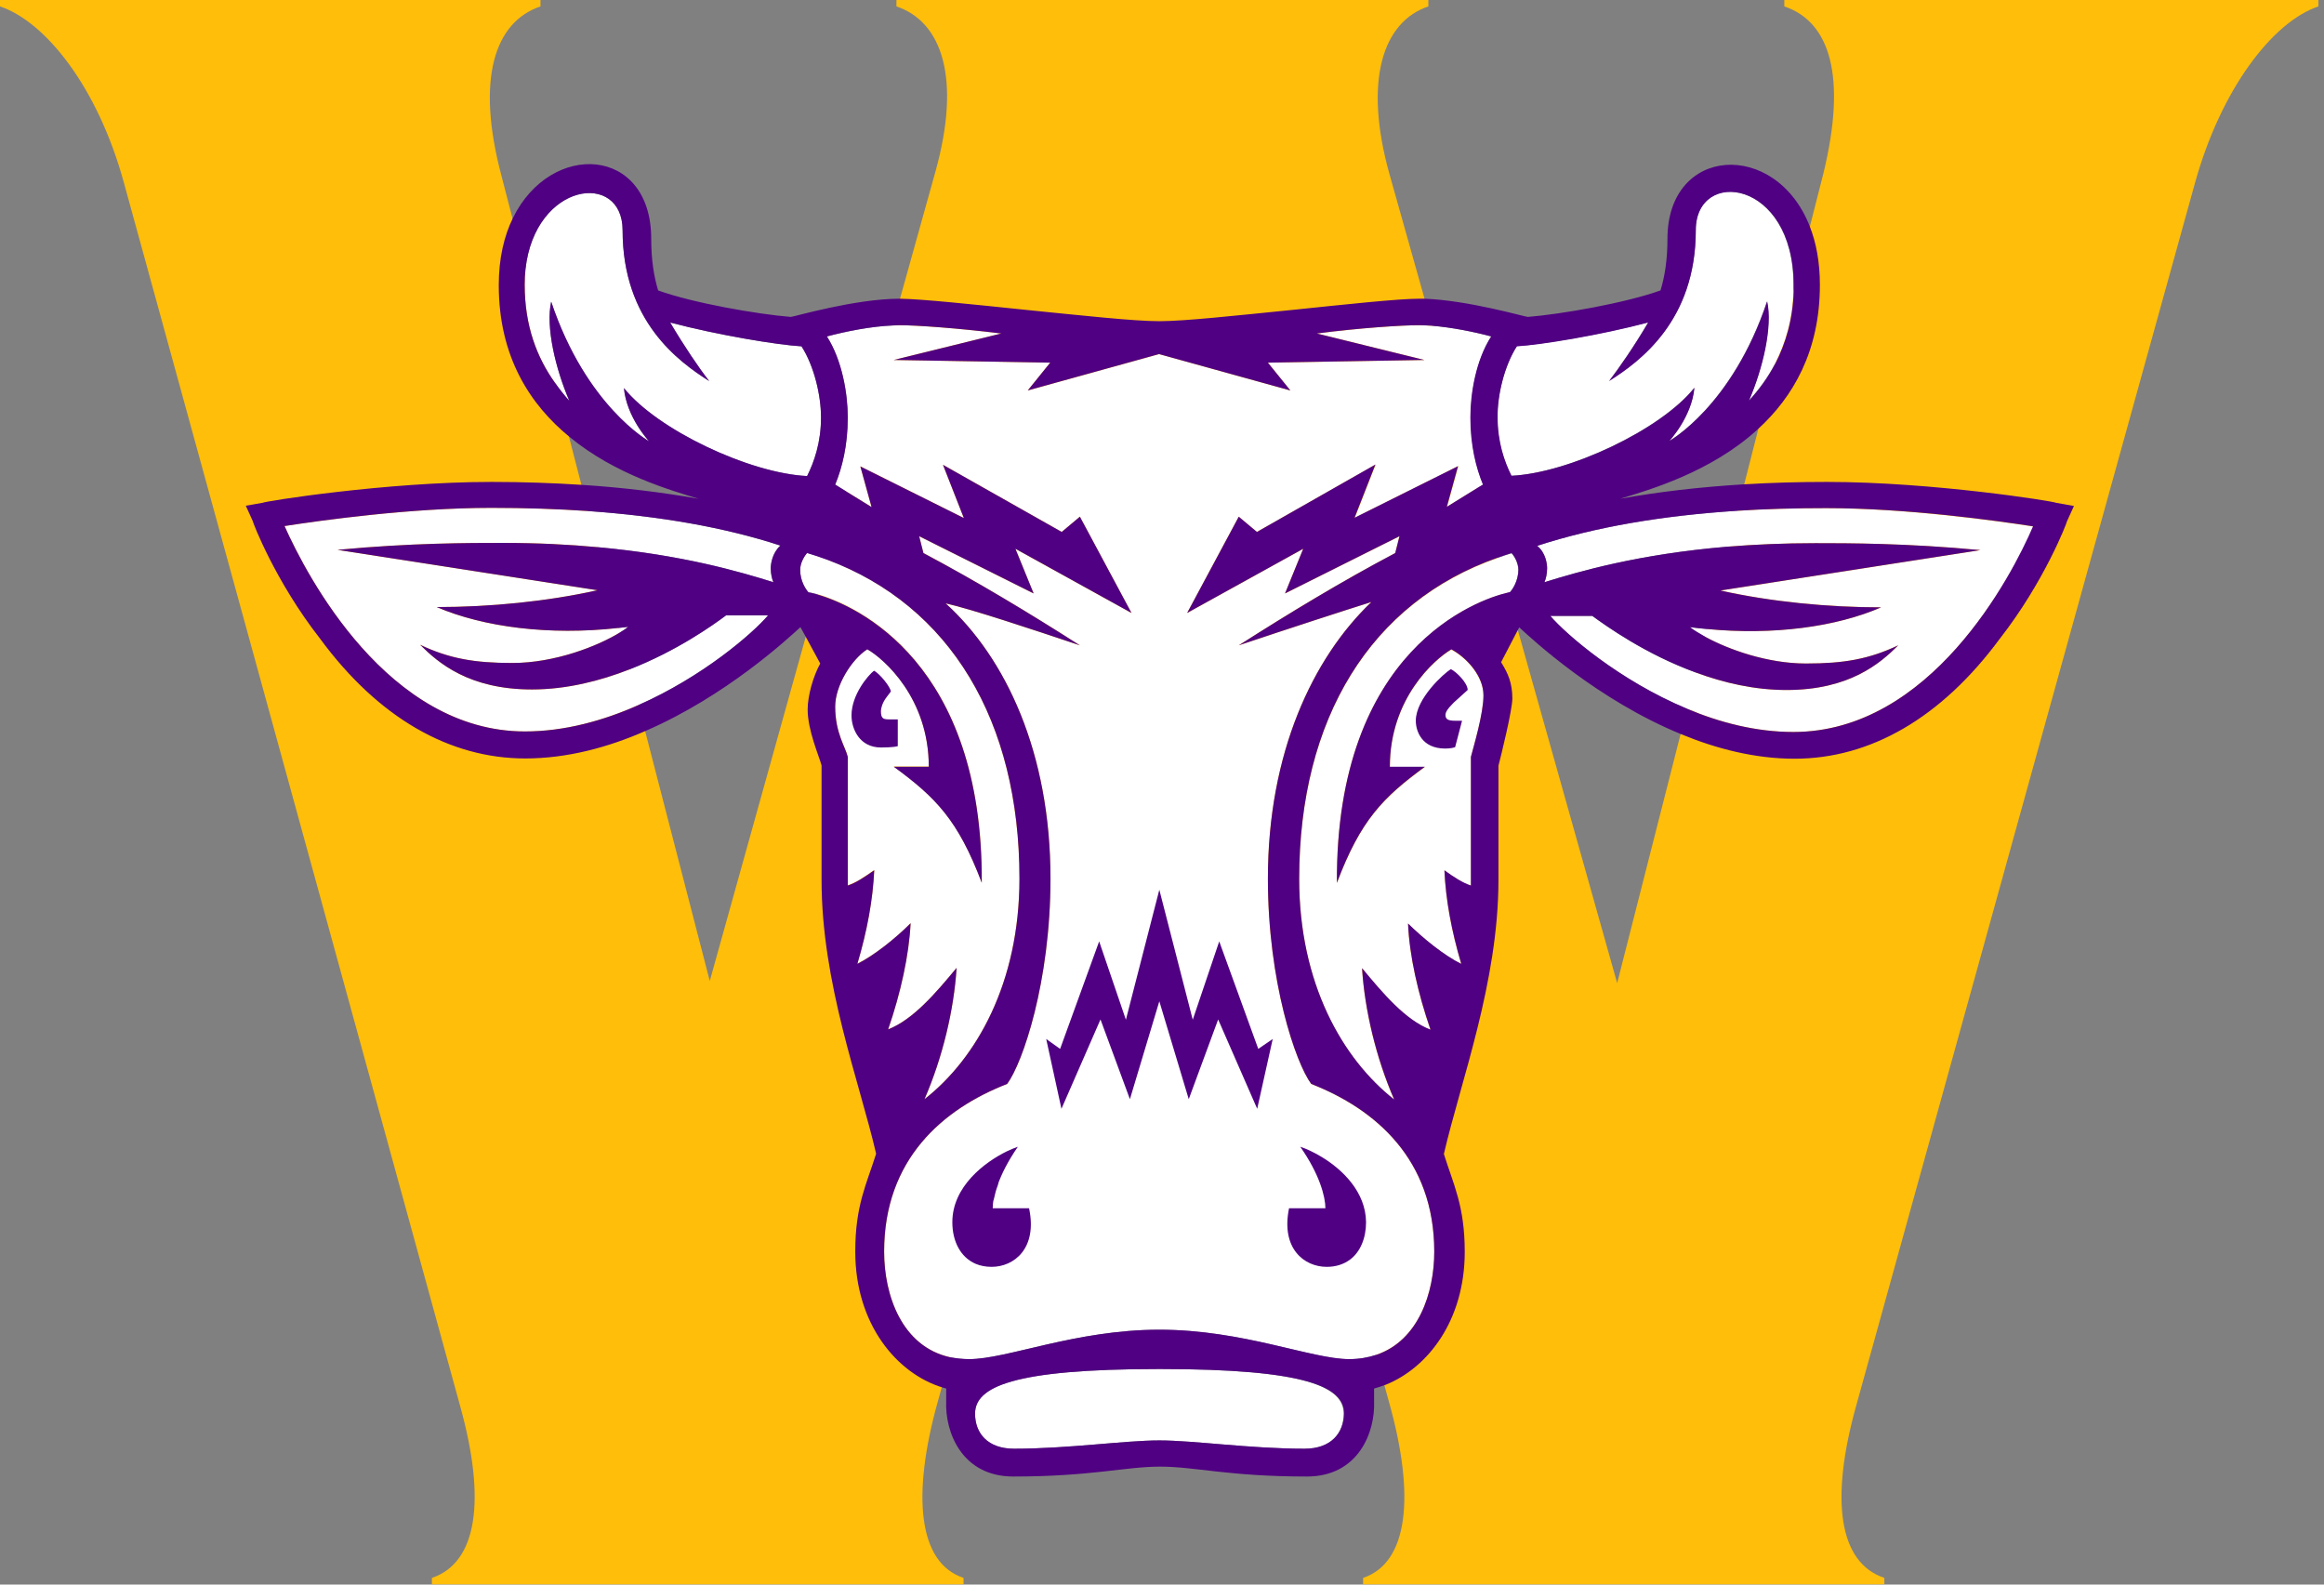 <svg width="176" height="120" viewBox="0 0 176 120" fill="none" xmlns="http://www.w3.org/2000/svg">
<rect x="0" y="0" width="176" height="120" fill="#808080" stroke="none"/>
<g clip-path="url(#clip0)">
<path d="M108.172 0V0.486C104.729 1.641 103.251 6.076 105.215 13.144L122.471 74.451L138.086 13.144C139.889 5.752 138.572 1.641 135.129 0.486V0H175.575V0.486C172.132 1.641 168.182 6.724 166.197 13.975L140.557 106.511C138.592 113.58 139.241 118.339 142.704 119.494V119.98H103.23V119.494C106.673 118.339 107.18 113.256 105.195 106.187L88.101 44.375L71.008 106.187C69.043 113.256 69.529 118.359 72.972 119.494V119.98H32.709V119.494C36.152 118.339 36.82 113.58 34.856 106.511L9.377 13.813C7.392 6.582 3.443 1.641 0 0.486V0H40.932V0.486C37.489 1.641 36.01 5.914 37.975 13.306L53.752 74.289L70.846 12.982C72.81 5.914 71.332 1.641 67.889 0.486V0H108.172Z" fill="#FFBE0A"/>
<path d="M47.251 29.387C47.453 31.615 49.154 33.417 49.154 33.417C49.154 33.417 44.395 30.764 41.742 22.845C41.317 24.749 42.066 27.929 43.119 30.359C42.734 29.934 42.37 29.468 42.025 28.982C40.669 27.078 39.737 24.688 39.737 21.569C39.737 21.144 39.757 20.759 39.798 20.374C40.527 13.792 47.15 12.921 47.15 17.437C47.15 24.323 51.382 27.382 53.712 28.86C52.962 27.908 51.808 26.207 50.755 24.425C54.36 25.377 58.896 26.126 60.699 26.227C61.651 27.706 62.177 29.934 62.177 31.615C62.177 33.518 61.651 34.997 61.124 36.05C56.79 35.848 49.803 32.566 47.251 29.387Z" fill="white"/>
<path d="M58.37 43.037C58.37 43.462 58.471 43.888 58.572 44.09C56.041 43.3 51.706 42.025 45.266 41.437C43.099 41.235 40.709 41.113 38.056 41.113C35.625 41.113 31.068 41.113 25.559 41.64L45.245 44.698C41.438 45.549 37.104 45.974 33.073 45.974C36.618 47.493 41.6 48.141 46.846 47.554C47.089 47.533 47.332 47.493 47.575 47.473C47.392 47.614 47.19 47.756 46.947 47.898C45.266 48.931 42.025 50.207 38.805 50.207C35.949 50.207 34.045 49.883 31.818 48.83C33.195 50.207 35.524 52.212 40.283 52.212C42.916 52.212 45.448 51.564 47.676 50.693C51.261 49.295 54.015 47.331 54.987 46.602H58.167C56.992 47.979 53.225 51.24 48.364 53.386C45.732 54.561 42.775 55.392 39.757 55.392C29.387 55.392 23.251 43.645 21.549 39.837C24.304 39.412 31.068 38.46 37.205 38.46C39.757 38.46 42.208 38.541 44.557 38.703C49.944 39.088 54.825 39.918 59.099 41.316C58.471 41.883 58.37 42.733 58.37 43.037Z" fill="white"/>
<path d="M77.205 66.532C77.205 74.471 73.924 80.182 70.015 83.24C71.393 80.061 72.243 76.476 72.446 73.296C70.866 75.2 69.165 77.205 67.261 77.954C68.213 75.2 68.841 72.344 68.962 69.914C67.808 71.089 66.208 72.344 64.932 72.972C65.681 70.441 66.106 68.111 66.208 65.883C65.458 66.41 64.831 66.835 64.203 67.038V57.296C64.02 56.527 63.251 55.494 63.251 53.489C63.251 51.909 64.486 49.924 65.681 49.154C66.957 49.883 70.339 52.861 70.339 58.046H67.686C70.866 60.375 72.547 62.076 74.35 66.835C74.451 50.187 64.912 45.873 61.914 45.002C61.61 44.922 61.388 44.861 61.225 44.84C61.023 44.618 60.598 43.99 60.598 43.139C60.598 42.613 60.922 42.086 61.124 41.863C61.651 42.025 62.157 42.187 62.643 42.37C71.96 45.873 77.205 54.582 77.205 66.532Z" fill="white"/>
<path d="M101.752 107.058C101.752 108.537 100.8 109.711 98.795 109.711C94.663 109.711 90.431 109.083 87.798 109.083C85.165 109.083 80.912 109.711 76.8 109.711C74.795 109.711 73.843 108.537 73.843 107.058C73.843 105.053 76.598 103.676 87.818 103.676C98.998 103.676 101.752 105.053 101.752 107.058Z" fill="white"/>
<path d="M111.372 31.615C111.372 33.722 111.798 35.423 112.324 36.699L111.919 36.942L109.59 38.38L110.441 35.301L102.603 39.21L104.183 35.18L95.19 40.284L93.813 39.129L89.904 46.42L98.694 41.56L97.317 44.942L105.985 40.608L105.661 41.884C101.631 44.01 97.621 46.441 93.813 48.871C97.621 47.595 101.853 46.218 103.858 45.59C99.423 49.823 96.02 57.013 96.02 66.532C96.02 74.37 98.127 80.506 99.302 82.086C104.162 83.99 108.618 87.798 108.618 94.785C108.618 97.904 107.423 101.529 104.223 102.603C103.615 102.805 102.927 102.927 102.177 102.927C99.322 102.927 94.137 100.699 87.798 100.699C81.459 100.699 76.274 102.927 73.398 102.927C72.891 102.927 72.405 102.866 71.96 102.785C68.294 101.975 66.957 98.086 66.957 94.785C66.957 87.798 71.393 83.99 76.274 82.086C77.448 80.506 79.555 74.37 79.555 66.532C79.555 57.013 76.172 49.823 71.615 45.691C73.519 46.117 77.975 47.595 81.782 48.871C77.975 46.441 73.945 44.01 69.934 41.884L69.61 40.608L78.279 44.942L76.901 41.56L85.691 46.42L81.782 39.129L80.405 40.284L71.413 35.2L72.993 39.23L65.155 35.322L66.005 38.4L64.102 37.225L63.251 36.699C63.778 35.423 64.203 33.742 64.203 31.615C64.203 29.813 63.778 27.281 62.623 25.479C64.061 25.094 66.005 24.709 67.605 24.648C67.788 24.648 67.95 24.628 68.112 24.628C69.388 24.628 72.547 24.851 75.828 25.256L67.686 27.261L79.534 27.463L77.833 29.57L87.778 26.815L97.722 29.57L96.02 27.463L107.869 27.261L99.727 25.256C103.008 24.831 106.188 24.628 107.443 24.628C107.767 24.628 108.091 24.648 108.436 24.668C109.934 24.79 111.656 25.134 112.932 25.479C111.798 27.281 111.372 29.813 111.372 31.615Z" fill="white"/>
<path d="M114.977 43.159C114.977 44.01 114.552 44.638 114.35 44.86C114.289 44.88 114.228 44.88 114.167 44.901C111.96 45.407 101.145 49.134 101.246 66.876C103.048 62.116 104.729 60.415 107.909 58.086H105.256C105.256 52.901 108.638 49.944 109.914 49.194C111.069 49.822 112.345 51.2 112.345 52.678C112.345 54.055 111.615 56.486 111.393 57.336V67.078C110.765 66.876 110.117 66.45 109.388 65.924C109.489 68.151 109.914 70.481 110.664 73.012C109.388 72.384 107.808 71.108 106.633 69.954C106.734 72.384 107.383 75.24 108.334 77.995C106.431 77.265 104.729 75.24 103.15 73.336C103.352 76.516 104.203 80.101 105.58 83.281C101.671 80.202 98.39 74.491 98.39 66.572C98.39 54.42 103.818 45.61 113.438 42.248C113.783 42.126 114.127 42.005 114.471 41.903C114.653 42.086 114.977 42.612 114.977 43.159Z" fill="white"/>
<path d="M135.818 21.569C135.818 21.731 135.818 21.893 135.818 22.035C135.757 24.202 135.21 26.005 134.42 27.544C133.873 28.597 133.185 29.529 132.435 30.339C133.489 27.908 134.238 24.729 133.813 22.825C131.159 30.764 126.4 33.397 126.4 33.397C126.4 33.397 128.101 31.594 128.304 29.367C125.772 32.546 118.785 35.827 114.451 36.03C113.924 34.977 113.397 33.498 113.397 31.594C113.397 29.913 113.924 27.686 114.876 26.207C116.678 26.106 121.235 25.357 124.82 24.405C123.767 26.207 122.592 27.888 121.863 28.84C124.192 27.361 128.425 24.283 128.425 17.417C128.405 12.678 135.818 13.569 135.818 21.569Z" fill="white"/>
<path d="M154.026 39.878C152.324 43.685 146.188 55.432 135.818 55.432C133.003 55.432 130.248 54.724 127.757 53.67C122.653 51.544 118.623 48.06 117.408 46.642H120.588C121.621 47.392 124.598 49.539 128.446 50.936C130.532 51.706 132.861 52.253 135.291 52.253C140.051 52.253 142.38 50.248 143.757 48.87C141.529 49.923 139.626 50.248 136.77 50.248C133.853 50.248 130.917 49.194 129.135 48.222C128.669 47.959 128.264 47.716 127.98 47.493C128.405 47.554 128.851 47.594 129.276 47.635C134.299 48.121 139.059 47.473 142.461 45.994C138.431 45.994 134.097 45.569 130.289 44.718L149.975 41.66C144.466 41.134 139.929 41.134 137.499 41.134C135.089 41.134 132.861 41.235 130.856 41.397C124.071 41.964 119.575 43.281 116.962 44.091C117.064 43.868 117.165 43.463 117.165 43.037C117.165 42.713 117.064 41.863 116.416 41.336C120.831 39.898 125.914 39.048 131.524 38.683C133.712 38.541 135.98 38.48 138.309 38.48C144.486 38.501 151.271 39.453 154.026 39.878Z" fill="white"/>
<path d="M100.091 87.615C99.484 87.25 98.917 86.987 98.471 86.845C99.95 88.951 100.375 90.653 100.375 91.503H97.621C96.993 94.561 98.775 95.939 100.476 95.939C101.185 95.939 101.772 95.736 102.238 95.392C103.028 94.805 103.453 93.751 103.453 92.556C103.433 90.268 101.671 88.567 100.091 87.615ZM95.291 79.432L92.334 71.291L90.329 77.225L87.798 67.382L85.266 77.225L83.241 71.291L80.284 79.432L79.231 78.683L80.385 83.969L83.342 77.204L85.57 83.24L87.798 75.827L90.026 83.24L92.253 77.204L95.21 83.969L96.385 78.683L95.291 79.432ZM77.934 91.503H75.18C75.18 91.301 75.2 91.058 75.261 90.754C75.322 90.47 75.403 90.126 75.545 89.761C75.828 88.951 76.314 87.959 77.084 86.845C76.841 86.926 76.557 87.047 76.253 87.189C74.552 88.02 72.122 89.863 72.122 92.556C72.122 94.015 72.75 95.23 73.904 95.716C74.248 95.858 74.653 95.939 75.099 95.939C76.78 95.939 78.582 94.561 77.934 91.503ZM77.934 91.503H75.18C75.18 91.301 75.2 91.058 75.261 90.754C75.322 90.47 75.403 90.126 75.545 89.761C75.828 88.951 76.314 87.959 77.084 86.845C76.841 86.926 76.557 87.047 76.253 87.189C74.552 88.02 72.122 89.863 72.122 92.556C72.122 94.015 72.75 95.23 73.904 95.716C74.248 95.858 74.653 95.939 75.099 95.939C76.78 95.939 78.582 94.561 77.934 91.503ZM95.291 79.432L92.334 71.291L90.329 77.225L87.798 67.382L85.266 77.225L83.241 71.291L80.284 79.432L79.231 78.683L80.385 83.969L83.342 77.204L85.57 83.24L87.798 75.827L90.026 83.24L92.253 77.204L95.21 83.969L96.385 78.683L95.291 79.432ZM100.091 87.615C99.484 87.25 98.917 86.987 98.471 86.845C99.95 88.951 100.375 90.653 100.375 91.503H97.621C96.993 94.561 98.775 95.939 100.476 95.939C101.185 95.939 101.772 95.736 102.238 95.392C103.028 94.805 103.453 93.751 103.453 92.556C103.433 90.268 101.671 88.567 100.091 87.615ZM109.469 54.156C109.469 53.954 109.57 53.731 110.096 53.205L111.15 52.253C111.15 51.726 110.299 50.875 109.874 50.673C109.347 50.997 107.221 52.901 107.221 54.582C107.221 55.331 107.646 56.688 109.448 56.688C109.55 56.688 109.874 56.688 110.198 56.587L110.724 54.582H110.198C109.691 54.582 109.469 54.48 109.469 54.156ZM109.469 54.156C109.469 53.954 109.57 53.731 110.096 53.205L111.15 52.253C111.15 51.726 110.299 50.875 109.874 50.673C109.347 50.997 107.221 52.901 107.221 54.582C107.221 55.331 107.646 56.688 109.448 56.688C109.55 56.688 109.874 56.688 110.198 56.587L110.724 54.582H110.198C109.691 54.582 109.469 54.48 109.469 54.156ZM77.934 91.503H75.18C75.18 91.301 75.2 91.058 75.261 90.754C75.322 90.47 75.403 90.126 75.545 89.761C75.828 88.951 76.314 87.959 77.084 86.845C76.841 86.926 76.557 87.047 76.253 87.189C74.552 88.02 72.122 89.863 72.122 92.556C72.122 94.015 72.75 95.23 73.904 95.716C74.248 95.858 74.653 95.939 75.099 95.939C76.78 95.939 78.582 94.561 77.934 91.503ZM95.291 79.432L92.334 71.291L90.329 77.225L87.798 67.382L85.266 77.225L83.241 71.291L80.284 79.432L79.231 78.683L80.385 83.969L83.342 77.204L85.57 83.24L87.798 75.827L90.026 83.24L92.253 77.204L95.21 83.969L96.385 78.683L95.291 79.432ZM100.091 87.615C99.484 87.25 98.917 86.987 98.471 86.845C99.95 88.951 100.375 90.653 100.375 91.503H97.621C96.993 94.561 98.775 95.939 100.476 95.939C101.185 95.939 101.772 95.736 102.238 95.392C103.028 94.805 103.453 93.751 103.453 92.556C103.433 90.268 101.671 88.567 100.091 87.615ZM109.469 54.156C109.469 53.954 109.57 53.731 110.096 53.205L111.15 52.253C111.15 51.726 110.299 50.875 109.874 50.673C109.347 50.997 107.221 52.901 107.221 54.582C107.221 55.331 107.646 56.688 109.448 56.688C109.55 56.688 109.874 56.688 110.198 56.587L110.724 54.582H110.198C109.691 54.582 109.469 54.48 109.469 54.156ZM109.469 54.156C109.469 53.954 109.57 53.731 110.096 53.205L111.15 52.253C111.15 51.726 110.299 50.875 109.874 50.673C109.347 50.997 107.221 52.901 107.221 54.582C107.221 55.331 107.646 56.688 109.448 56.688C109.55 56.688 109.874 56.688 110.198 56.587L110.724 54.582H110.198C109.691 54.582 109.469 54.48 109.469 54.156ZM77.934 91.503H75.18C75.18 91.301 75.2 91.058 75.261 90.754C75.322 90.47 75.403 90.126 75.545 89.761C75.828 88.951 76.314 87.959 77.084 86.845C76.841 86.926 76.557 87.047 76.253 87.189C74.552 88.02 72.122 89.863 72.122 92.556C72.122 94.015 72.75 95.23 73.904 95.716C74.248 95.858 74.653 95.939 75.099 95.939C76.78 95.939 78.582 94.561 77.934 91.503ZM95.291 79.432L92.334 71.291L90.329 77.225L87.798 67.382L85.266 77.225L83.241 71.291L80.284 79.432L79.231 78.683L80.385 83.969L83.342 77.204L85.57 83.24L87.798 75.827L90.026 83.24L92.253 77.204L95.21 83.969L96.385 78.683L95.291 79.432ZM100.091 87.615C99.484 87.25 98.917 86.987 98.471 86.845C99.95 88.951 100.375 90.653 100.375 91.503H97.621C96.993 94.561 98.775 95.939 100.476 95.939C101.185 95.939 101.772 95.736 102.238 95.392C103.028 94.805 103.453 93.751 103.453 92.556C103.433 90.268 101.671 88.567 100.091 87.615ZM109.469 54.156C109.469 53.954 109.57 53.731 110.096 53.205L111.15 52.253C111.15 51.726 110.299 50.875 109.874 50.673C109.347 50.997 107.221 52.901 107.221 54.582C107.221 55.331 107.646 56.688 109.448 56.688C109.55 56.688 109.874 56.688 110.198 56.587L110.724 54.582H110.198C109.691 54.582 109.469 54.48 109.469 54.156ZM109.469 54.156C109.469 53.954 109.57 53.731 110.096 53.205L111.15 52.253C111.15 51.726 110.299 50.875 109.874 50.673C109.347 50.997 107.221 52.901 107.221 54.582C107.221 55.331 107.646 56.688 109.448 56.688C109.55 56.688 109.874 56.688 110.198 56.587L110.724 54.582H110.198C109.691 54.582 109.469 54.48 109.469 54.156ZM72.122 92.556C72.122 94.015 72.75 95.23 73.904 95.716L75.281 90.754C75.342 90.47 75.423 90.126 75.565 89.761L76.274 87.189C74.552 88.02 72.122 89.863 72.122 92.556ZM100.091 87.615L102.238 95.392C103.028 94.805 103.453 93.751 103.453 92.556C103.433 90.268 101.671 88.567 100.091 87.615ZM109.469 54.156C109.469 53.954 109.57 53.731 110.096 53.205L111.15 52.253C111.15 51.726 110.299 50.875 109.874 50.673C109.347 50.997 107.221 52.901 107.221 54.582C107.221 55.331 107.646 56.688 109.448 56.688C109.55 56.688 109.874 56.688 110.198 56.587L110.724 54.582H110.198C109.691 54.582 109.469 54.48 109.469 54.156ZM109.469 54.156C109.469 53.954 109.57 53.731 110.096 53.205L111.15 52.253C111.15 51.726 110.299 50.875 109.874 50.673C109.347 50.997 107.221 52.901 107.221 54.582C107.221 55.331 107.646 56.688 109.448 56.688C109.55 56.688 109.874 56.688 110.198 56.587L110.724 54.582H110.198C109.691 54.582 109.469 54.48 109.469 54.156ZM100.091 87.615L102.238 95.392C103.028 94.805 103.453 93.751 103.453 92.556C103.433 90.268 101.671 88.567 100.091 87.615ZM72.122 92.556C72.122 94.015 72.75 95.23 73.904 95.716L75.281 90.754C75.342 90.47 75.423 90.126 75.565 89.761L76.274 87.189C74.552 88.02 72.122 89.863 72.122 92.556ZM109.469 54.156C109.469 53.954 109.57 53.731 110.096 53.205L111.15 52.253C111.15 51.726 110.299 50.875 109.874 50.673C109.347 50.997 107.221 52.901 107.221 54.582C107.221 55.331 107.646 56.688 109.448 56.688C109.55 56.688 109.874 56.688 110.198 56.587L110.724 54.582H110.198C109.691 54.582 109.469 54.48 109.469 54.156ZM109.469 54.156C109.469 53.954 109.57 53.731 110.096 53.205L111.15 52.253C111.15 51.726 110.299 50.875 109.874 50.673C109.347 50.997 107.221 52.901 107.221 54.582C107.221 55.331 107.646 56.688 109.448 56.688C109.55 56.688 109.874 56.688 110.198 56.587L110.724 54.582H110.198C109.691 54.582 109.469 54.48 109.469 54.156ZM100.091 87.615C99.484 87.25 98.917 86.987 98.471 86.845C99.95 88.951 100.375 90.653 100.375 91.503H97.621C96.993 94.561 98.775 95.939 100.476 95.939C101.185 95.939 101.772 95.736 102.238 95.392C103.028 94.805 103.453 93.751 103.453 92.556C103.433 90.268 101.671 88.567 100.091 87.615ZM95.291 79.432L92.334 71.291L90.329 77.225L87.798 67.382L85.266 77.225L83.241 71.291L80.284 79.432L79.231 78.683L80.385 83.969L83.342 77.204L85.57 83.24L87.798 75.827L90.026 83.24L92.253 77.204L95.21 83.969L96.385 78.683L95.291 79.432ZM77.934 91.503H75.18C75.18 91.301 75.2 91.058 75.261 90.754C75.322 90.47 75.403 90.126 75.545 89.761C75.828 88.951 76.314 87.959 77.084 86.845C76.841 86.926 76.557 87.047 76.253 87.189C74.552 88.02 72.122 89.863 72.122 92.556C72.122 94.015 72.75 95.23 73.904 95.716C74.248 95.858 74.653 95.939 75.099 95.939C76.78 95.939 78.582 94.561 77.934 91.503ZM109.469 54.156C109.469 53.954 109.57 53.731 110.096 53.205L111.15 52.253C111.15 51.726 110.299 50.875 109.874 50.673C109.347 50.997 107.221 52.901 107.221 54.582C107.221 55.331 107.646 56.688 109.448 56.688C109.55 56.688 109.874 56.688 110.198 56.587L110.724 54.582H110.198C109.691 54.582 109.469 54.48 109.469 54.156ZM109.469 54.156C109.469 53.954 109.57 53.731 110.096 53.205L111.15 52.253C111.15 51.726 110.299 50.875 109.874 50.673C109.347 50.997 107.221 52.901 107.221 54.582C107.221 55.331 107.646 56.688 109.448 56.688C109.55 56.688 109.874 56.688 110.198 56.587L110.724 54.582H110.198C109.691 54.582 109.469 54.48 109.469 54.156ZM100.091 87.615C99.484 87.25 98.917 86.987 98.471 86.845C99.95 88.951 100.375 90.653 100.375 91.503H97.621C96.993 94.561 98.775 95.939 100.476 95.939C101.185 95.939 101.772 95.736 102.238 95.392C103.028 94.805 103.453 93.751 103.453 92.556C103.433 90.268 101.671 88.567 100.091 87.615ZM95.291 79.432L92.334 71.291L90.329 77.225L87.798 67.382L85.266 77.225L83.241 71.291L80.284 79.432L79.231 78.683L80.385 83.969L83.342 77.204L85.57 83.24L87.798 75.827L90.026 83.24L92.253 77.204L95.21 83.969L96.385 78.683L95.291 79.432ZM77.934 91.503H75.18C75.18 91.301 75.2 91.058 75.261 90.754C75.322 90.47 75.403 90.126 75.545 89.761C75.828 88.951 76.314 87.959 77.084 86.845C76.841 86.926 76.557 87.047 76.253 87.189C74.552 88.02 72.122 89.863 72.122 92.556C72.122 94.015 72.75 95.23 73.904 95.716C74.248 95.858 74.653 95.939 75.099 95.939C76.78 95.939 78.582 94.561 77.934 91.503ZM109.469 54.156C109.469 53.954 109.57 53.731 110.096 53.205L111.15 52.253C111.15 51.726 110.299 50.875 109.874 50.673C109.347 50.997 107.221 52.901 107.221 54.582C107.221 55.331 107.646 56.688 109.448 56.688C109.55 56.688 109.874 56.688 110.198 56.587L110.724 54.582H110.198C109.691 54.582 109.469 54.48 109.469 54.156ZM109.469 54.156C109.469 53.954 109.57 53.731 110.096 53.205L111.15 52.253C111.15 51.726 110.299 50.875 109.874 50.673C109.347 50.997 107.221 52.901 107.221 54.582C107.221 55.331 107.646 56.688 109.448 56.688C109.55 56.688 109.874 56.688 110.198 56.587L110.724 54.582H110.198C109.691 54.582 109.469 54.48 109.469 54.156ZM100.091 87.615C99.484 87.25 98.917 86.987 98.471 86.845C99.95 88.951 100.375 90.653 100.375 91.503H97.621C96.993 94.561 98.775 95.939 100.476 95.939C101.185 95.939 101.772 95.736 102.238 95.392C103.028 94.805 103.453 93.751 103.453 92.556C103.433 90.268 101.671 88.567 100.091 87.615ZM95.291 79.432L92.334 71.291L90.329 77.225L87.798 67.382L85.266 77.225L83.241 71.291L80.284 79.432L79.231 78.683L80.385 83.969L83.342 77.204L85.57 83.24L87.798 75.827L90.026 83.24L92.253 77.204L95.21 83.969L96.385 78.683L95.291 79.432ZM77.934 91.503H75.18C75.18 91.301 75.2 91.058 75.261 90.754C75.322 90.47 75.403 90.126 75.545 89.761C75.828 88.951 76.314 87.959 77.084 86.845C76.841 86.926 76.557 87.047 76.253 87.189C74.552 88.02 72.122 89.863 72.122 92.556C72.122 94.015 72.75 95.23 73.904 95.716C74.248 95.858 74.653 95.939 75.099 95.939C76.78 95.939 78.582 94.561 77.934 91.503ZM109.469 54.156C109.469 53.954 109.57 53.731 110.096 53.205L111.15 52.253C111.15 51.726 110.299 50.875 109.874 50.673C109.347 50.997 107.221 52.901 107.221 54.582C107.221 55.331 107.646 56.688 109.448 56.688C109.55 56.688 109.874 56.688 110.198 56.587L110.724 54.582H110.198C109.691 54.582 109.469 54.48 109.469 54.156ZM109.469 54.156C109.469 53.954 109.57 53.731 110.096 53.205L111.15 52.253C111.15 51.726 110.299 50.875 109.874 50.673C109.347 50.997 107.221 52.901 107.221 54.582C107.221 55.331 107.646 56.688 109.448 56.688C109.55 56.688 109.874 56.688 110.198 56.587L110.724 54.582H110.198C109.691 54.582 109.469 54.48 109.469 54.156ZM100.091 87.615C99.484 87.25 98.917 86.987 98.471 86.845C99.95 88.951 100.375 90.653 100.375 91.503H97.621C96.993 94.561 98.775 95.939 100.476 95.939C101.185 95.939 101.772 95.736 102.238 95.392C103.028 94.805 103.453 93.751 103.453 92.556C103.433 90.268 101.671 88.567 100.091 87.615ZM95.291 79.432L92.334 71.291L90.329 77.225L87.798 67.382L85.266 77.225L83.241 71.291L80.284 79.432L79.231 78.683L80.385 83.969L83.342 77.204L85.57 83.24L87.798 75.827L90.026 83.24L92.253 77.204L95.21 83.969L96.385 78.683L95.291 79.432ZM77.934 91.503H75.18C75.18 91.301 75.2 91.058 75.261 90.754C75.322 90.47 75.403 90.126 75.545 89.761C75.828 88.951 76.314 87.959 77.084 86.845C76.841 86.926 76.557 87.047 76.253 87.189C74.552 88.02 72.122 89.863 72.122 92.556C72.122 94.015 72.75 95.23 73.904 95.716C74.248 95.858 74.653 95.939 75.099 95.939C76.78 95.939 78.582 94.561 77.934 91.503ZM67.463 54.48C66.937 54.48 66.714 54.48 66.714 53.853C66.714 53.65 66.815 53.225 67.139 52.799L67.463 52.374C67.463 52.05 66.613 50.997 66.188 50.794C65.762 51.118 64.486 52.597 64.486 54.177C64.486 55.23 65.114 56.607 66.714 56.607C66.815 56.607 67.666 56.607 67.99 56.506V54.48H67.463ZM95.291 79.432L92.334 71.291L90.329 77.225L87.798 67.382L85.266 77.225L83.241 71.291L80.284 79.432L79.231 78.683L80.385 83.969L83.342 77.204L85.57 83.24L87.798 75.827L90.026 83.24L92.253 77.204L95.21 83.969L96.385 78.683L95.291 79.432ZM77.934 91.503H75.18C75.18 91.301 75.2 91.058 75.261 90.754C75.322 90.47 75.403 90.126 75.545 89.761C75.828 88.951 76.314 87.959 77.084 86.845C76.841 86.926 76.557 87.047 76.253 87.189C74.552 88.02 72.122 89.863 72.122 92.556C72.122 94.015 72.75 95.23 73.904 95.716C74.248 95.858 74.653 95.939 75.099 95.939C76.78 95.939 78.582 94.561 77.934 91.503ZM67.463 54.48C66.937 54.48 66.714 54.48 66.714 53.853C66.714 53.65 66.815 53.225 67.139 52.799L67.463 52.374C67.463 52.05 66.613 50.997 66.188 50.794C65.762 51.118 64.486 52.597 64.486 54.177C64.486 55.23 65.114 56.607 66.714 56.607C66.815 56.607 67.666 56.607 67.99 56.506V54.48H67.463ZM67.463 54.48C66.937 54.48 66.714 54.48 66.714 53.853C66.714 53.65 66.815 53.225 67.139 52.799L67.463 52.374C67.463 52.05 66.613 50.997 66.188 50.794C65.762 51.118 64.486 52.597 64.486 54.177C64.486 55.23 65.114 56.607 66.714 56.607C66.815 56.607 67.666 56.607 67.99 56.506V54.48H67.463ZM100.091 87.615C99.484 87.25 98.917 86.987 98.471 86.845C99.95 88.951 100.375 90.653 100.375 91.503H97.621C96.993 94.561 98.775 95.939 100.476 95.939C101.185 95.939 101.772 95.736 102.238 95.392C103.028 94.805 103.453 93.751 103.453 92.556C103.433 90.268 101.671 88.567 100.091 87.615ZM109.469 54.156C109.469 53.954 109.57 53.731 110.096 53.205L111.15 52.253C111.15 51.726 110.299 50.875 109.874 50.673C109.347 50.997 107.221 52.901 107.221 54.582C107.221 55.331 107.646 56.688 109.448 56.688C109.55 56.688 109.874 56.688 110.198 56.587L110.724 54.582H110.198C109.691 54.582 109.469 54.48 109.469 54.156ZM109.469 54.156C109.469 53.954 109.57 53.731 110.096 53.205L111.15 52.253C111.15 51.726 110.299 50.875 109.874 50.673C109.347 50.997 107.221 52.901 107.221 54.582C107.221 55.331 107.646 56.688 109.448 56.688C109.55 56.688 109.874 56.688 110.198 56.587L110.724 54.582H110.198C109.691 54.582 109.469 54.48 109.469 54.156Z" fill="#500082"/>
<path d="M155.706 38.076C155.605 37.974 146.39 36.496 138.35 36.496C136.182 36.496 134.096 36.557 132.071 36.678C128.729 36.881 125.59 37.245 122.694 37.772C124.881 37.103 129.58 35.767 133.144 32.486C135.777 30.076 137.823 26.612 137.823 21.569C137.823 19.848 137.539 18.369 137.053 17.134C134.481 10.552 126.279 11.017 126.279 18.086C126.279 19.666 126.076 20.942 125.752 21.995C123.099 22.947 118.238 23.797 115.706 24C115.504 24 111.21 22.744 107.889 22.622C107.747 22.622 107.605 22.622 107.463 22.622C105.884 22.622 101.955 23.048 97.843 23.473C93.61 23.898 89.701 24.324 87.798 24.324C85.894 24.324 81.985 23.898 77.752 23.473C73.661 23.048 69.793 22.643 68.172 22.622H68.132C64.749 22.622 60.091 24 59.889 24C57.357 23.797 52.476 22.947 49.843 21.995C49.519 20.942 49.317 19.666 49.317 18.086C49.317 11.058 41.722 10.633 38.846 16.506C38.177 17.863 37.772 19.564 37.772 21.59C37.772 27.038 40.162 30.663 43.139 33.093C46.603 35.949 50.856 37.144 52.901 37.772C50.167 37.286 47.21 36.921 44.071 36.719C41.884 36.577 39.595 36.496 37.246 36.496C29.205 36.496 19.99 37.974 19.889 38.076L18.613 38.298L19.139 39.453C19.139 39.554 20.841 44.01 24.223 48.344C28.658 54.38 34.066 57.438 39.777 57.438C42.977 57.438 46.076 56.587 48.891 55.352C55.008 52.698 59.666 48.364 60.618 47.493L61.043 48.263L62.117 50.248C61.59 51.2 61.165 52.678 61.165 53.731C61.165 55.311 62.036 57.276 62.218 57.964V66.633C62.218 74.471 65.074 81.863 66.35 87.372C65.62 89.701 64.77 91.281 64.77 94.784C64.77 100.253 67.889 104 71.372 105.073C71.474 105.093 71.555 105.134 71.656 105.154V106.106C71.555 108.435 72.831 111.817 76.739 111.817C82.653 111.817 85.205 111.068 87.858 111.068C90.511 111.068 93.043 111.817 98.977 111.817C102.886 111.817 104.162 108.435 104.061 106.106V105.154C104.365 105.073 104.648 104.972 104.932 104.871C108.172 103.574 110.927 99.949 110.927 94.805C110.927 91.321 110.076 89.721 109.347 87.392C110.623 81.883 113.479 74.369 113.479 66.653V57.984C113.681 57.235 114.532 53.752 114.532 52.901C114.532 51.726 114.208 50.997 113.681 50.147L114.998 47.615L115.058 47.514C116.031 48.405 120.952 53.002 127.352 55.615C130.005 56.709 132.922 57.458 135.899 57.458C141.61 57.458 146.998 54.4 151.453 48.364C154.836 44.03 156.537 39.574 156.537 39.473L157.063 38.319L155.706 38.076ZM114.876 26.228C116.679 26.126 121.236 25.377 124.82 24.425C123.767 26.228 122.593 27.909 121.863 28.86C124.193 27.382 128.425 24.303 128.425 17.438C128.425 12.678 135.838 13.569 135.838 21.569C135.838 21.731 135.838 21.893 135.838 22.035C135.777 24.202 135.231 26.005 134.441 27.544C133.894 28.597 133.205 29.529 132.456 30.339C133.509 27.909 134.258 24.729 133.833 22.825C131.18 30.764 126.42 33.397 126.42 33.397C126.42 33.397 128.122 31.595 128.324 29.367C125.793 32.547 118.805 35.828 114.471 36.03C113.944 34.977 113.418 33.498 113.418 31.595C113.398 29.934 113.924 27.706 114.876 26.228ZM58.37 43.038C58.37 43.463 58.471 43.888 58.572 44.091C56.041 43.301 51.706 42.025 45.266 41.438C43.099 41.235 40.709 41.114 38.056 41.114C35.626 41.114 31.069 41.114 25.56 41.64L45.246 44.699C41.438 45.549 37.104 45.974 33.074 45.974C36.618 47.493 41.6 48.142 46.846 47.554C47.089 47.534 47.332 47.493 47.575 47.473C47.392 47.615 47.19 47.757 46.947 47.898C45.266 48.931 42.026 50.207 38.805 50.207C35.95 50.207 34.046 49.883 31.818 48.83C33.195 50.207 35.524 52.212 40.284 52.212C42.917 52.212 45.448 51.564 47.676 50.693C51.261 49.296 54.015 47.331 54.987 46.602H58.167C56.992 47.98 53.225 51.24 48.365 53.387C45.732 54.562 42.775 55.392 39.757 55.392C29.387 55.392 23.251 43.645 21.549 39.838C24.304 39.412 31.069 38.461 37.205 38.461C39.757 38.461 42.208 38.541 44.557 38.703C49.944 39.088 54.825 39.919 59.099 41.316C58.471 41.883 58.37 42.734 58.37 43.038ZM47.251 29.387C47.453 31.615 49.155 33.417 49.155 33.417C49.155 33.417 44.395 30.764 41.742 22.845C41.317 24.749 42.066 27.929 43.119 30.359C42.734 29.934 42.37 29.468 42.026 28.982C40.669 27.078 39.737 24.688 39.737 21.569C39.737 21.144 39.757 20.759 39.798 20.374C40.527 13.792 47.15 12.921 47.15 17.438C47.15 24.324 51.382 27.382 53.712 28.86C52.962 27.909 51.808 26.207 50.755 24.425C54.36 25.377 58.896 26.126 60.699 26.228C61.651 27.706 62.177 29.934 62.177 31.615C62.177 33.519 61.651 34.997 61.124 36.05C56.79 35.848 49.803 32.567 47.251 29.387ZM64.932 72.992C65.681 70.46 66.106 68.131 66.208 65.903C65.458 66.43 64.831 66.855 64.203 67.058V57.316C64.02 56.547 63.251 55.514 63.251 53.509C63.251 51.929 64.486 49.944 65.681 49.174C66.957 49.904 70.339 52.881 70.339 58.066H67.686C70.866 60.395 72.547 62.096 74.35 66.855C74.451 50.207 64.912 45.893 61.914 45.023C61.61 44.941 61.388 44.881 61.225 44.861C61.023 44.638 60.598 44.01 60.598 43.159C60.598 42.633 60.922 42.106 61.124 41.883C61.651 42.045 62.157 42.207 62.643 42.39C71.96 45.873 77.205 54.582 77.205 66.531C77.205 74.471 73.924 80.182 70.015 83.24C71.392 80.061 72.243 76.476 72.446 73.296C70.866 75.2 69.165 77.205 67.261 77.954C68.213 75.2 68.841 72.344 68.962 69.914C67.787 71.088 66.208 72.344 64.932 72.992ZM98.795 109.711C94.663 109.711 90.43 109.083 87.798 109.083C85.165 109.083 80.912 109.711 76.8 109.711C74.795 109.711 73.843 108.536 73.843 107.058C73.843 105.053 76.598 103.676 87.818 103.676C99.038 103.676 101.793 105.053 101.793 107.058C101.752 108.536 100.8 109.711 98.795 109.711ZM104.223 102.602C103.615 102.805 102.927 102.926 102.177 102.926C99.322 102.926 94.137 100.698 87.798 100.698C81.458 100.698 76.274 102.926 73.398 102.926C72.891 102.926 72.405 102.866 71.96 102.785C68.294 101.974 66.957 98.086 66.957 94.784C66.957 87.797 71.392 83.99 76.274 82.086C77.448 80.506 79.555 74.369 79.555 66.531C79.555 57.012 76.172 49.822 71.615 45.691C73.519 46.116 77.975 47.595 81.782 48.871C77.975 46.44 73.944 44.01 69.934 41.883L69.61 40.607L78.279 44.941L76.901 41.559L85.691 46.42L81.782 39.129L80.405 40.283L71.413 35.2L72.993 39.23L65.155 35.321L66.005 38.4L64.101 37.225L63.251 36.698C63.777 35.422 64.203 33.742 64.203 31.615C64.203 29.812 63.777 27.281 62.623 25.478C64.061 25.093 66.005 24.709 67.605 24.648C67.787 24.648 67.95 24.628 68.112 24.628C69.388 24.628 72.547 24.85 75.828 25.255L67.686 27.261L79.534 27.463L77.833 29.569L87.777 26.815L97.722 29.569L96.02 27.463L107.868 27.261L99.727 25.255C103.008 24.83 106.187 24.628 107.443 24.628C107.767 24.628 108.091 24.648 108.436 24.668C109.934 24.79 111.656 25.134 112.932 25.478C111.757 27.281 111.352 29.812 111.352 31.615C111.352 33.721 111.777 35.422 112.304 36.698L111.899 36.941L109.57 38.38L110.42 35.301L102.582 39.21L104.162 35.179L95.19 40.283L93.813 39.129L89.904 46.42L98.694 41.559L97.317 44.941L105.985 40.607L105.661 41.883C101.631 44.01 97.62 46.44 93.813 48.871C97.62 47.595 101.853 46.217 103.858 45.59C99.423 49.822 96.02 57.012 96.02 66.531C96.02 74.369 98.127 80.506 99.301 82.086C104.162 83.99 108.618 87.797 108.618 94.784C108.618 97.903 107.423 101.529 104.223 102.602ZM114.35 44.84C114.289 44.861 114.228 44.861 114.167 44.881C111.96 45.387 101.144 49.114 101.246 66.855C103.048 62.096 104.729 60.395 107.909 58.066H105.256C105.256 52.881 108.638 49.924 109.914 49.174C111.069 49.802 112.344 51.179 112.344 52.658C112.344 54.035 111.615 56.465 111.393 57.316V67.058C110.765 66.855 110.117 66.43 109.387 65.903C109.489 68.131 109.914 70.46 110.663 72.992C109.387 72.364 107.808 71.088 106.633 69.934C106.734 72.364 107.382 75.22 108.334 77.974C106.431 77.245 104.729 75.22 103.15 73.316C103.352 76.496 104.203 80.081 105.58 83.26C101.671 80.182 98.39 74.471 98.39 66.552C98.39 54.4 103.818 45.59 113.438 42.228C113.782 42.106 114.127 41.984 114.471 41.883C114.674 42.086 114.998 42.633 114.998 43.159C114.977 43.99 114.552 44.638 114.35 44.84ZM135.818 55.433C133.003 55.433 130.248 54.724 127.757 53.671C122.653 51.544 118.623 48.06 117.408 46.643H120.587C121.62 47.392 124.598 49.539 128.446 50.936C130.532 51.706 132.861 52.253 135.291 52.253C140.051 52.253 142.38 50.248 143.757 48.871C141.529 49.924 139.625 50.248 136.77 50.248C133.853 50.248 130.917 49.195 129.134 48.222C128.668 47.959 128.263 47.716 127.98 47.493C128.405 47.554 128.851 47.595 129.276 47.635C134.299 48.121 139.058 47.473 142.461 45.995C138.431 45.995 134.096 45.569 130.289 44.719L149.975 41.66C144.466 41.134 139.929 41.134 137.499 41.134C135.089 41.134 132.861 41.235 130.856 41.397C124.071 41.964 119.575 43.281 116.962 44.091C117.063 43.868 117.165 43.463 117.165 43.038C117.165 42.714 117.063 41.863 116.415 41.336C120.831 39.898 125.914 39.048 131.524 38.683C133.712 38.541 135.98 38.481 138.309 38.481C144.446 38.481 151.21 39.433 153.965 39.858C152.324 43.686 146.187 55.433 135.818 55.433Z" fill="#500082"/>
</g>
<defs>
<clipPath id="clip0">
<rect width="175.554" height="120" fill="white"/>
</clipPath>
</defs>
</svg>
